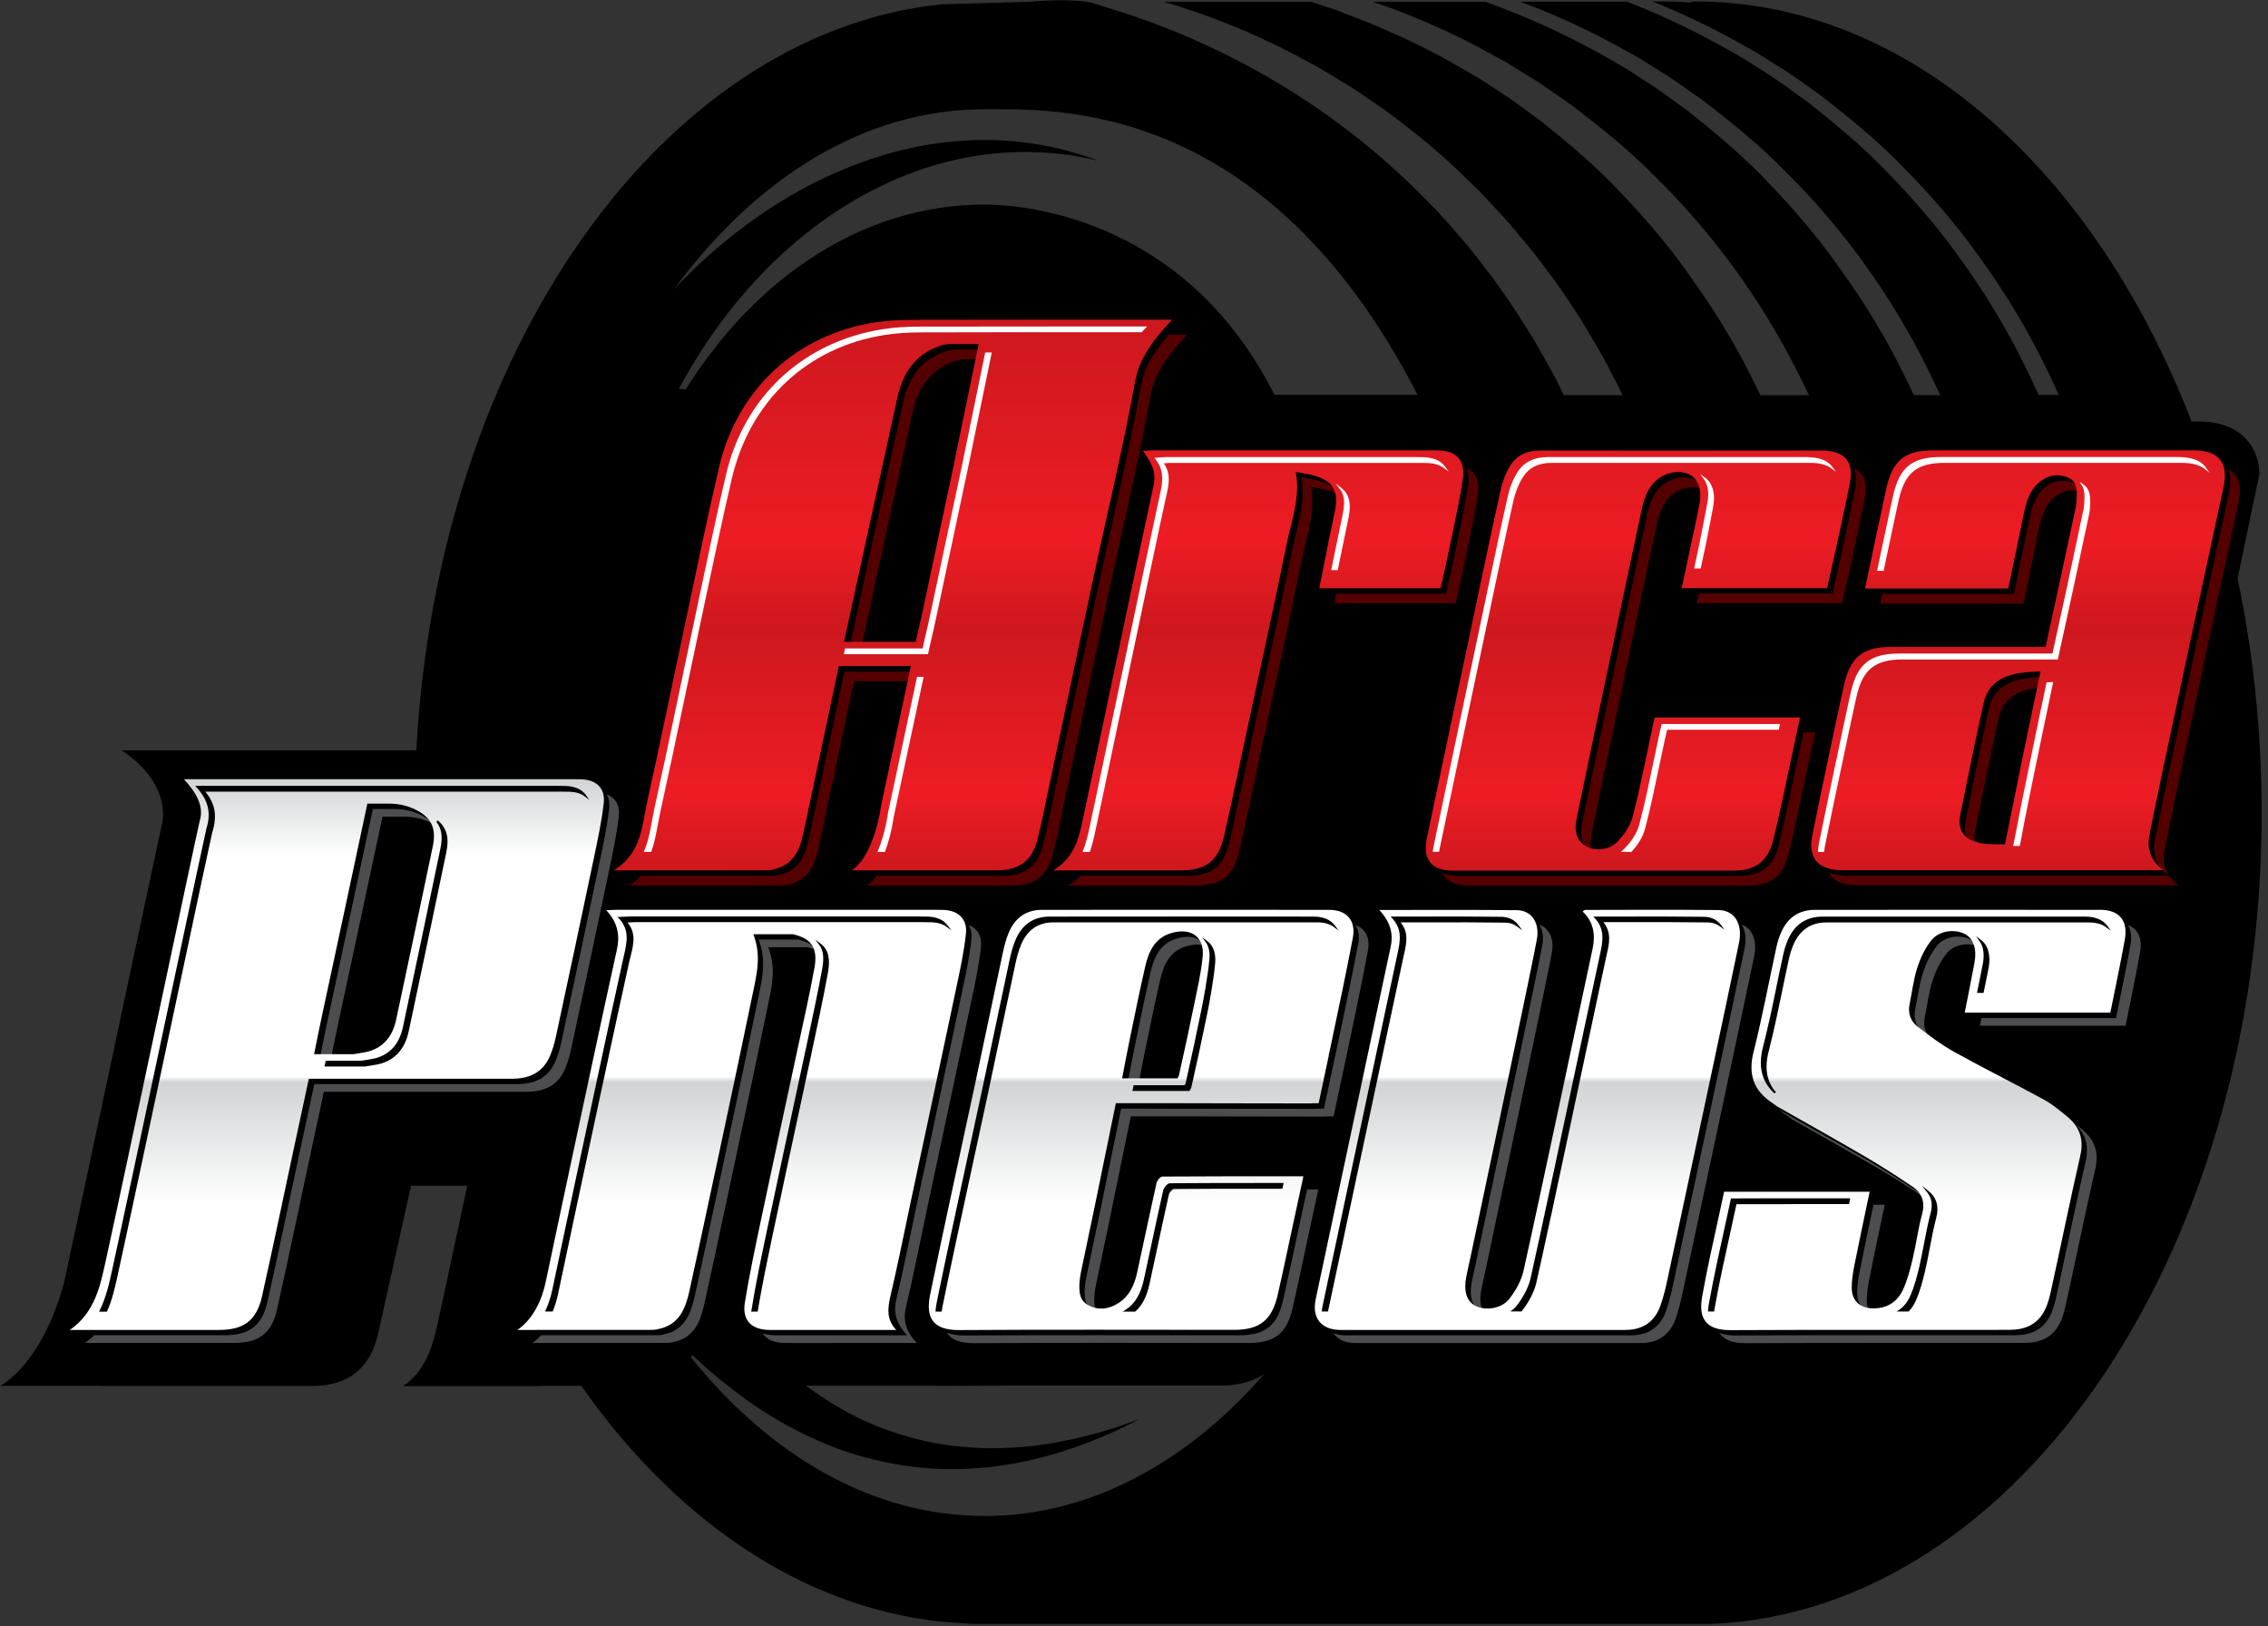 <svg width="339" height="243" viewBox="0 0 339 243" fill="none" xmlns="http://www.w3.org/2000/svg">
<rect x="0" y="0" width="339" height="243" fill="#333333" stroke="none"/>
<g clip-path="url(#clip0_3_1010)">
<path d="M334.46 86.42L337.72 70.79C337.67 68.92 337.12 67.31 336.05 65.99C334.47 64.03 332.04 63.02 328.82 62.99H327.57C313.15 25.57 285.33 0.22 253.36 0.22C252.92 0.22 252.72 0.27 252.7 0.37C251.36 0.28 250.02 0.22 248.67 0.22H246.98C251.01 1.82 255.13 3.74 259.28 6.03C260.36 6.63 261.45 7.24 262.54 7.85C263.61 8.52 264.68 9.2 265.77 9.88C267.98 11.19 270.04 12.81 272.23 14.32C276.42 17.58 280.71 21.06 284.63 25.14C288.59 29.17 292.43 33.55 295.86 38.4C299.34 43.21 302.56 48.38 305.3 53.91C306.15 55.58 306.96 57.29 307.74 59.02H304.72C304.03 57.48 303.31 55.96 302.56 54.47C299.87 48.99 296.72 43.85 293.3 39.08C289.92 34.26 286.14 29.9 282.24 25.89C278.38 21.83 274.15 18.37 270.02 15.11C267.86 13.61 265.82 11.99 263.64 10.68C262.57 9.99 261.51 9.32 260.45 8.65C259.37 8.04 258.29 7.43 257.22 6.83C252.47 4.19 247.76 2.02 243.18 0.25H227.23C231.84 1.96 236.59 4.07 241.39 6.68C242.48 7.28 243.57 7.88 244.68 8.49C245.75 9.16 246.83 9.83 247.93 10.51C250.15 11.82 252.24 13.43 254.45 14.93C258.68 18.18 263.02 21.65 266.99 25.74C275.06 33.74 282.33 43.51 287.88 54.63C288.62 56.08 289.33 57.56 290.01 59.05H286.06C285.57 57.99 285.06 56.93 284.54 55.89C281.88 50.44 278.74 45.34 275.35 40.6C272.03 35.8 268.31 31.44 264.45 27.43C260.64 23.37 256.46 19.9 252.36 16.63C250.21 15.13 248.2 13.5 246.04 12.18C244.98 11.49 243.92 10.81 242.88 10.14C241.8 9.52 240.73 8.91 239.68 8.31C233.65 4.92 227.69 2.28 222.01 0.26H205.14C206.32 0.66 207.52 1.06 208.73 1.5C212.93 3.16 217.32 5.04 221.68 7.43C222.77 8.02 223.88 8.62 224.99 9.23C226.07 9.9 227.16 10.57 228.27 11.25C230.52 12.55 232.61 14.16 234.84 15.66C239.11 18.92 243.48 22.38 247.48 26.47C255.63 34.48 262.98 44.28 268.61 55.45C269.22 56.64 269.81 57.85 270.38 59.06H263.12C262.85 58.5 262.58 57.94 262.31 57.38C259.68 51.96 256.59 46.88 253.24 42.15C249.96 37.36 246.27 33.01 242.46 29.01C238.69 24.95 234.54 21.48 230.48 18.21C228.35 16.7 226.36 15.08 224.21 13.75C223.15 13.06 222.11 12.38 221.07 11.7C220 11.08 218.94 10.47 217.89 9.86C213.7 7.42 209.47 5.47 205.4 3.73C203.35 2.89 201.32 2.15 199.37 1.38C198.19 1 197.03 0.62 195.89 0.26H173.94C180.2 2.1 186.87 4.65 193.61 8.22C194.7 8.81 195.81 9.4 196.93 10C198.03 10.63 199.11 11.31 200.23 11.98C202.47 13.27 204.6 14.82 206.83 16.33C211.16 19.5 215.5 22.99 219.54 27.04C221.65 28.97 223.53 31.18 225.54 33.32C227.41 35.58 229.38 37.81 231.13 40.26C232.99 42.63 234.62 45.19 236.31 47.75C237.86 50.4 239.52 53.03 240.89 55.83C241.47 56.88 242 57.96 242.52 59.05H233.74C233.63 58.83 233.53 58.61 233.42 58.4C232.16 55.7 230.62 53.18 229.19 50.62C227.6 48.16 226.13 45.66 224.41 43.36C222.82 40.97 220.99 38.79 219.26 36.58C217.4 34.48 215.66 32.31 213.69 30.4C206.09 22.51 197.71 16.23 189.39 11.45C181.06 6.66 172.82 3.32 165.29 1.08C164.32 0.79 163.39 0.39 162.42 0.26C158.71 -0.23 153.96 0.26 153.96 0.26L140.58 0.65C98.78 5.17 65.42 52.63 62.23 112.13H20.13C20.13 112.13 20.06 112.13 19.94 112.13H18.19C26.07 117.44 24.18 123.29 24.18 123.32C24.11 123.63 24.3 122.66 21.96 133.65C21.17 137.36 20 142.81 18.29 150.87C16.12 161.08 13.77 172.15 12 180.41C11.36 183.41 10.84 185.81 10.5 187.33L10.4 187.8C10.27 188.39 10.15 188.96 10.04 189.54C9.89 190.23 9.76 190.84 9.64 191.35L9.54 191.82C6.12 204.19 0.01 207.11 0.01 207.11H15.2L15.18 207.13H34.57C36.46 207.13 36.14 207.13 38.04 207.13C41.04 207.13 43.8 207.13 46.62 207.13C52.03 207.13 55.36 204.5 56.52 199.31C57.24 196.09 59.73 184.9 61.44 177.2H69.84C67.98 185.92 66.39 193.34 65.67 196.61C64.85 200.34 64.07 204.52 60.26 207.14H61.63C68.33 207.14 73.68 207.14 80.38 207.14C80.69 207.14 80.98 207.13 81.26 207.11C83.13 207.11 85 207.11 86.89 207.11C100.86 227.03 119.68 240.07 140.61 242.34L145.87 242.73H249.83L249.86 242.71C250.26 242.71 250.66 242.68 251.05 242.67C251.82 242.7 252.59 242.73 253.36 242.73C300.13 242.73 338.05 188.45 338.05 121.5C338.05 109.32 336.79 97.56 334.46 86.47V86.42ZM147.14 226.55C130.49 226.55 115.24 217.65 103.28 202.86C103.36 202.74 103.44 202.62 103.51 202.5C103.67 202.66 103.84 202.82 104.01 202.98C106.29 205.14 108.81 207.2 111.5 209.13C114.18 211.07 117.07 212.81 120.09 214.28C123.11 215.75 126.24 216.99 129.43 217.83C132.61 218.68 135.8 219.2 138.89 219.44C141.98 219.65 144.97 219.54 147.76 219.27C150.54 218.92 153.15 218.48 155.49 217.85C156.67 217.56 157.78 217.25 158.82 216.9C159.87 216.57 160.86 216.25 161.77 215.89C163.61 215.24 165.16 214.54 166.44 213.98C167.72 213.42 168.68 212.9 169.35 212.59C170.02 212.26 170.37 212.08 170.37 212.08C170.37 212.08 170 212.21 169.29 212.46C168.58 212.69 167.56 213.1 166.24 213.5C164.91 213.9 163.32 214.39 161.44 214.81C160.51 215.06 159.51 215.25 158.46 215.44C157.41 215.66 156.3 215.83 155.13 215.97C152.81 216.31 150.28 216.42 147.63 216.43C144.98 216.36 142.2 216.12 139.39 215.59C136.59 215.02 133.76 214.2 131.02 213.1C128.27 212 125.62 210.56 123.11 208.93C122.2 208.34 121.32 207.72 120.45 207.08H140.36C140.66 207.1 140.97 207.11 141.3 207.11C141.33 207.11 141.37 207.11 141.4 207.11C151.17 207.05 161.12 207.06 170.74 207.07C174.63 207.07 178.52 207.07 182.42 207.07C185.09 207.07 187.26 206.48 188.97 205.33C177.34 218.64 162.86 226.56 147.15 226.56L147.14 226.55ZM190.5 59.01C177.56 33.34 154.41 30.57 147.14 30.57C129.12 30.57 113.05 41.35 102.48 58.21L101.49 58.08C103.36 54.59 105.52 51.16 107.94 47.92C110.32 44.74 112.95 41.74 115.78 39.01C118.62 36.29 121.64 33.84 124.77 31.76C127.9 29.67 131.13 27.95 134.33 26.6C137.53 25.26 140.7 24.3 143.7 23.69C149.7 22.44 154.94 22.61 158.54 23.01C160.35 23.23 161.75 23.49 162.71 23.69C163.67 23.9 164.18 24.01 164.18 24.01C164.18 24.01 163.69 23.83 162.76 23.51C161.83 23.19 160.45 22.76 158.66 22.3C155.09 21.43 149.77 20.56 143.33 21.07C140.12 21.31 136.64 21.89 133.05 22.89C129.46 23.89 125.76 25.3 122.1 27.12C118.44 28.94 114.82 31.18 111.35 33.75C107.89 36.33 104.59 39.25 101.53 42.41C101.23 42.72 100.94 43.04 100.65 43.36C112.96 26.56 129.25 16.33 147.13 16.33C157.49 16.33 189.12 14.73 211.88 58.99H190.49L190.5 59.01Z" fill="black"/>
<path d="M334.6 75.05C334.99 73.21 334.81 71.87 334.08 70.95C333.8 70.6 333.44 70.32 333 70.11C333.42 70.98 333.47 72.14 333.16 73.62C332.38 77.35 322.92 120.81 322.04 125.92C321.47 129.23 324.19 130.87 324.19 130.87H276.04C274.94 130.85 274.04 130.67 273.34 130.32C273.44 130.54 273.56 130.74 273.71 130.92C274.43 131.81 275.7 132.28 277.48 132.3H325.63C325.63 132.3 322.9 130.66 323.48 127.35C324.36 122.24 333.82 78.78 334.6 75.05Z" fill="#540000"/>
<path d="M136.41 61.59C137.33 57.43 139.5 54.94 143.06 53.85C143.46 53.73 143.88 53.67 144.3 53.67H146.81L147.11 52.23H142.87C142.45 52.23 142.03 52.29 141.63 52.41C138.07 53.49 135.9 55.98 134.98 60.15C133.31 67.68 127.56 94.09 126.98 96.72H128.73C130.09 90.5 134.91 68.37 136.41 61.59Z" fill="#540000"/>
<path d="M277.3 73.02C276.45 77.34 275.01 83.82 273.91 88.69H253.91C253.8 89.18 253.7 89.66 253.6 90.13H275.34C276.44 85.25 277.88 78.78 278.73 74.46C279.18 72.19 278.64 70.74 277.16 70.04C277.49 70.8 277.54 71.79 277.3 73.02Z" fill="#540000"/>
<path d="M304.78 78.93C305.13 77.29 305.6 75.59 306.97 74.4C308.23 73.31 309.65 73.01 311.1 73.51C310.92 72.87 310.54 72.41 309.84 72.13C308.34 71.54 306.85 71.83 305.54 72.96C304.16 74.15 303.7 75.85 303.35 77.49C303.01 79.07 301.46 86.57 301.01 88.76H281.34C281.22 89.35 281.11 89.84 281.04 90.2H302.45C302.9 88.01 304.45 80.51 304.79 78.93H304.78Z" fill="#540000"/>
<path d="M295.16 126.22C295.24 126.26 295.31 126.29 295.39 126.32C295.12 125.72 295.05 125.01 295.21 124.22L295.83 121.16C296.81 116.32 297.58 112.5 298.73 107.34C299.35 104.57 301.24 103.14 304.87 102.73C305.08 102.7 305.28 102.69 305.49 102.68L305.81 101.16C305.63 101.16 305.45 101.17 305.27 101.18C304.63 101.21 304.02 101.23 303.43 101.3C299.8 101.71 297.91 103.14 297.29 105.91C296.14 111.07 295.37 114.89 294.39 119.73L293.77 122.79C293.47 124.28 293.96 125.5 295.16 126.22Z" fill="#540000"/>
<path d="M237.67 127.16C237.78 127.24 237.92 127.3 238.05 127.37C237.67 126.54 237.69 125.58 237.89 124.62C239.09 118.71 240.34 112.81 241.59 106.9C243.48 97.93 245.36 88.96 247.28 80C247.72 77.92 248.01 75.75 249.68 74.16C251.01 72.89 253.08 72.45 254.6 73.1C254.34 72.51 253.94 72.04 253.41 71.76C251.88 70.95 249.65 71.38 248.25 72.72C246.58 74.32 246.3 76.49 245.85 78.56C243.93 87.52 242.05 96.49 240.16 105.46C238.92 111.36 237.66 117.26 236.46 123.18C236.16 124.68 236.25 126.17 237.68 127.16H237.67Z" fill="#540000"/>
<path d="M219.32 82.17C219.89 79.38 220.51 76.59 220.91 73.77C221.18 71.85 220.58 70.6 219.25 69.99C219.52 70.62 219.6 71.39 219.47 72.33C219.07 75.15 218.45 77.94 217.88 80.73C217.34 83.38 216.73 86.02 216.15 88.72H199.73C199.63 89.2 199.54 89.67 199.44 90.16H217.58C218.17 87.46 218.77 84.82 219.31 82.17H219.32Z" fill="#540000"/>
<path d="M268.21 115.77C267.44 119.29 266.74 122.84 265.86 126.33C265.04 129.58 263.17 130.9 259.87 130.9C245.91 130.9 231.95 130.9 217.99 130.9C217.05 130.9 216.26 130.75 215.64 130.46C216.17 131.69 217.45 132.33 219.42 132.34C233.38 132.34 247.34 132.34 261.3 132.34C264.61 132.34 266.47 131.02 267.29 127.77C268.18 124.27 268.87 120.73 269.64 117.21C270.2 114.64 270.74 112.07 271.3 109.45H269.56C269.11 111.58 268.66 113.68 268.2 115.77H268.21Z" fill="#540000"/>
<path d="M198.53 73.29C199.21 73.48 199.77 73.7 200.24 73.95C199.77 72.95 198.76 72.31 197.1 71.85C196.29 71.63 195.45 71.53 194.52 71.35C195.23 75.19 193.86 78.64 193.15 82.14C191.37 90.94 189.43 99.71 187.54 108.48C186.31 114.19 185.12 119.92 183.83 125.61C182.93 129.58 181.16 130.9 177.09 130.9C175.97 130.9 174.84 130.9 173.72 130.9H161.49C161 131.42 160.4 131.9 159.67 132.34H175.15C176.27 132.34 177.4 132.34 178.52 132.34C182.59 132.34 184.36 131.02 185.26 127.05C186.55 121.35 187.75 115.63 188.97 109.92C190.86 101.14 192.8 92.38 194.58 83.58C195.29 80.08 196.65 76.64 195.95 72.79C196.88 72.97 197.72 73.07 198.53 73.29Z" fill="#540000"/>
<path d="M165.56 89.27C167.72 79.1 170.19 68.98 172.04 58.74C172.84 54.34 177.43 50.2 177.41 50.03H175.27C175.08 50.03 174.89 50.03 174.7 50.03C173.28 51.64 171.13 54.41 170.61 57.3C168.76 67.54 166.29 77.65 164.13 87.83C161.9 98.33 159.67 108.83 157.43 119.33C156.94 121.65 156.51 123.99 155.91 126.28C155.06 129.52 153.14 130.89 149.78 130.9C143.53 130.9 137.29 130.9 131.04 130.9C130.62 131.46 130.16 131.96 129.62 132.34H130.99C137.73 132.34 144.47 132.34 151.22 132.34C154.59 132.34 156.5 130.96 157.35 127.72C157.95 125.43 158.38 123.09 158.87 120.77C161.11 110.27 163.34 99.77 165.57 89.27H165.56Z" fill="#540000"/>
<path d="M136.98 100.37H126.21C125.72 102.59 121.71 121.63 120.84 125.63C120.34 127.9 119.39 129.89 116.92 130.64C116.47 130.78 115.99 130.89 115.53 130.89C108.91 130.91 102.4 130.9 95.8 130.9C95.3 131.42 94.7 131.91 93.97 132.34H95.13C95.13 132.34 95.13 132.34 95.14 132.34C102.46 132.34 109.64 132.34 116.96 132.33C117.42 132.33 117.9 132.22 118.35 132.08C120.82 131.32 121.78 129.34 122.27 127.07C123.14 123.08 127.16 104.04 127.64 101.81H136.67C136.78 101.31 136.88 100.83 136.98 100.37Z" fill="#540000"/>
<path d="M203.02 140.96C202.01 146.38 200.84 151.76 199.71 157.16C199.61 157.63 199.51 158.1 199.4 158.58L197.89 165.68H197C196.83 165.7 196.64 165.71 196.43 165.71C189.12 165.69 181.8 165.71 174.49 165.69L171.46 165.68C170.79 165.68 170.12 165.68 169.45 165.68C169.32 165.68 169.2 165.68 169.08 165.68H167.58L164.32 181.58C163.67 184.68 163.01 187.79 162.37 190.89C162.25 191.45 162.17 192.02 162.14 192.59C162.06 193.92 162.15 195.23 163.54 195.92C163.67 195.98 163.79 196.03 163.92 196.08C163.55 195.41 163.53 194.58 163.58 193.74C163.61 193.17 163.69 192.6 163.81 192.04C164.46 188.94 165.11 185.83 165.76 182.73L169.02 166.83H170.52C170.64 166.83 170.76 166.83 170.89 166.83C171.56 166.83 172.23 166.83 172.9 166.83H175.93C183.24 166.86 190.56 166.85 197.87 166.87C198.08 166.87 198.27 166.87 198.44 166.84H199.33L200.84 159.74C200.95 159.27 201.05 158.8 201.15 158.32C202.28 152.92 203.44 147.54 204.46 142.12C204.83 140.17 204.11 138.8 202.62 138.24C203.07 138.94 203.23 139.85 203.02 140.98V140.96Z" fill="#4D4D4F"/>
<path d="M230.55 141.1C230.06 144.05 223.34 175.74 220.62 188.66C220.41 189.64 220.18 190.61 219.99 191.58C219.57 193.71 220.03 195.22 221.28 195.91C221.42 195.99 221.59 196.05 221.75 196.11C221.27 195.3 221.14 194.16 221.42 192.73C221.61 191.75 221.84 190.78 222.05 189.81C224.78 176.89 231.49 145.2 231.98 142.25C232.31 140.26 231.54 138.71 230.08 138.18C230.55 138.93 230.74 139.94 230.55 141.1Z" fill="#4D4D4F"/>
<path d="M176.13 140.19C173.47 140.86 172.51 142.94 171.97 145.29C171.16 148.85 170.43 152.43 169.69 156.01C169.29 157.95 168.92 159.91 168.52 161.98H170.18C170.5 160.33 170.8 158.73 171.13 157.16C171.87 153.58 172.59 150 173.41 146.44C173.95 144.09 174.9 142.01 177.57 141.34C178.55 141.09 179.42 141.11 180.12 141.34C179.42 140.17 177.98 139.72 176.13 140.18V140.19Z" fill="#4D4D4F"/>
<path d="M295.56 141.39C295.3 140.97 294.96 140.63 294.52 140.4C293.01 139.62 290.71 139.87 289.52 141.33C288.57 142.51 287.88 143.98 287.41 145.44C286.84 147.19 286.64 149.06 286.26 150.87C285.98 152.22 286.39 153.41 287.42 154.21C287.77 154.48 288.13 154.76 288.49 155.03C287.73 154.25 287.45 153.2 287.7 152.02C288.08 150.21 288.28 148.34 288.85 146.59C289.32 145.14 290.01 143.66 290.96 142.48C292.05 141.14 294.07 140.83 295.56 141.39Z" fill="#4D4D4F"/>
<path d="M62.53 121.61C62.53 121.61 62.52 121.61 62.51 121.61C61.41 121.13 60.2 120.9 59 120.9H55.73C53.7 130.47 51.01 142.97 48.97 152.48C48.57 154.34 48.2 156.2 47.77 158.34H49.44C49.78 156.67 50.08 155.14 50.41 153.63C52.45 144.13 55.14 131.63 57.17 122.05H60.44C61.65 122.05 62.85 122.27 63.95 122.76C63.95 122.76 63.96 122.76 63.97 122.76C64.28 122.9 64.57 123.04 64.83 123.19C64.31 122.57 63.55 122.06 62.53 121.61Z" fill="#4D4D4F"/>
<path d="M266.54 166.2C266.29 166.06 266.08 165.85 265.84 165.7C265.82 165.69 265.8 165.67 265.78 165.66C266.2 166.08 266.7 166.48 267.28 166.85C267.52 167 267.73 167.21 267.98 167.35C272.29 169.8 276.62 172.21 280.9 174.71C283.17 176.04 285.38 177.45 287.56 178.92C287.33 178.64 287.04 178.38 286.7 178.15C284.34 176.54 281.93 175 279.46 173.56C275.18 171.06 270.85 168.65 266.54 166.2Z" fill="#4D4D4F"/>
<path d="M279.46 196.1C279.18 195.63 279.03 195.04 279.03 194.36C279.03 193.23 279.21 192.09 279.44 190.97C280.15 187.39 280.92 183.82 281.71 180.04C281.15 180.04 280.59 180.04 280.03 180.04C279.32 183.4 278.64 186.61 278 189.83C277.78 190.94 277.6 192.09 277.59 193.22C277.59 194.68 278.28 195.69 279.46 196.11V196.1Z" fill="#4D4D4F"/>
<path d="M311.21 168.79C310.72 168.39 310.22 167.98 309.72 167.6C309.74 167.61 309.76 167.63 309.77 167.64C311.62 169.15 312.31 171.02 311.76 173.47C310.21 180.28 308.82 187.12 307.32 193.94C306.79 196.34 305.9 198.55 303.2 199.29C302.48 199.49 301.7 199.53 300.95 199.54C287.13 199.55 273.3 199.51 259.48 199.58C258.47 199.58 257.66 199.45 257.02 199.2C257.64 200.21 258.88 200.74 260.92 200.73C274.74 200.66 288.57 200.71 302.39 200.69C303.14 200.69 303.92 200.64 304.64 200.44C307.33 199.7 308.23 197.49 308.76 195.09C310.26 188.27 311.65 181.42 313.2 174.62C313.76 172.17 313.07 170.31 311.21 168.79Z" fill="#4D4D4F"/>
<path d="M194.07 183.78C193.31 187.31 192.57 190.85 191.77 194.36C190.91 198.13 189.08 199.55 185.23 199.55C171.55 199.55 157.86 199.5 144.18 199.58C143.08 199.58 142.22 199.44 141.55 199.18C142.16 200.17 143.41 200.74 145.61 200.73C159.29 200.64 172.98 200.7 186.66 200.7C190.5 200.7 192.33 199.28 193.2 195.51C194.01 191.99 194.74 188.45 195.5 184.93C196 182.61 196.5 180.3 197.05 177.75C196.48 177.75 195.93 177.75 195.37 177.75C194.92 179.85 194.49 181.82 194.07 183.78Z" fill="#4D4D4F"/>
<path d="M84.48 159.71C84.86 158.8 85.14 157.82 85.35 156.85C87.25 148.03 89.13 139.2 90.98 130.37C91.56 127.58 92.18 124.79 92.49 121.97C92.67 120.3 91.97 119.19 90.66 118.7C91 119.25 91.14 119.96 91.05 120.82C90.74 123.64 90.12 126.44 89.54 129.22C87.69 138.05 85.8 146.88 83.91 155.7C83.7 156.67 83.43 157.64 83.04 158.56C81.98 161.07 79.94 162.02 77.32 162.01C67.8 162 58.29 162.01 48.77 162.01H46.98C46.17 165.77 45.39 169.42 44.6 173.08C43.07 180.23 41.58 187.4 39.98 194.53C39.17 198.14 37.25 199.54 33.58 199.54C27.36 199.54 20.41 199.54 14.08 199.54C13.67 199.95 13.21 200.33 12.69 200.69H14.06C20.76 200.69 28.31 200.69 35.01 200.69C38.68 200.69 40.6 199.29 41.41 195.68C43.01 188.54 44.5 181.38 46.03 174.23C46.81 170.57 47.6 166.91 48.41 163.16H50.2C59.72 163.16 69.23 163.16 78.75 163.16C81.37 163.16 83.42 162.22 84.47 159.71H84.48Z" fill="#4D4D4F"/>
<path d="M318.04 138.23C318.51 138.97 318.67 139.96 318.44 141.22C317.79 144.86 317.01 148.47 316.28 152.14H296.17C296.09 152.53 296.02 152.9 295.94 153.29H317.71C318.44 149.62 319.22 146.01 319.87 142.37C320.25 140.24 319.59 138.81 318.03 138.23H318.04Z" fill="#4D4D4F"/>
<path d="M260.32 138.17C260.88 139.04 261.06 140.27 260.76 141.73C259.26 149.04 252.17 182.2 250.18 191.49C249.85 193.02 249.51 194.56 248.98 196.03C248.12 198.38 246.31 199.55 243.8 199.56C229.6 199.56 215.39 199.56 201.19 199.56C200.47 199.56 199.85 199.45 199.32 199.24C199.93 200.18 201.07 200.71 202.63 200.71C216.83 200.72 231.04 200.71 245.24 200.71C247.75 200.71 249.56 199.54 250.42 197.18C250.95 195.72 251.3 194.17 251.62 192.64C253.62 183.35 260.7 150.19 262.2 142.88C262.68 140.53 261.93 138.76 260.32 138.17Z" fill="#4D4D4F"/>
<path d="M114.84 141.56H120.73C121.29 141.69 121.75 141.86 122.16 142.05C121.64 141.25 120.71 140.74 119.29 140.41H113.4C114.49 143.36 114.04 145.71 113.5 148.35C111.14 159.85 104.65 190.23 103.79 193.93C103.24 196.31 102.38 198.53 99.68 199.3C99.23 199.43 98.75 199.54 98.28 199.54C92.48 199.55 86.68 199.55 80.88 199.54C80.49 199.96 80.06 200.36 79.58 200.7H80.48C80.48 200.7 80.48 200.7 80.49 200.7C86.9 200.7 93.31 200.7 99.72 200.69C100.19 200.69 100.66 200.58 101.12 200.45C103.82 199.68 104.68 197.45 105.23 195.08C106.08 191.38 112.58 160.99 114.94 149.5C115.48 146.86 115.93 144.51 114.84 141.56Z" fill="#4D4D4F"/>
<path d="M138.35 181.68C140.63 170.99 142.93 160.31 145.18 149.62C145.75 146.93 146.34 144.22 146.63 141.49C146.8 139.85 146.07 138.73 144.78 138.23C145.13 138.79 145.28 139.49 145.2 140.34C144.91 143.07 144.32 145.78 143.75 148.47C141.5 159.16 139.2 169.84 136.92 180.53C135.94 185.13 135.03 189.75 133.95 194.32C133.48 196.34 134.13 198.02 135.6 199.55C131.31 199.55 127.3 199.55 123.3 199.55C120.81 199.55 118.32 199.56 115.84 199.55C115.12 199.55 114.5 199.43 113.98 199.23C114.57 200.18 115.7 200.69 117.28 200.7C119.77 200.72 122.26 200.7 124.74 200.7C128.75 200.7 132.75 200.7 137.04 200.7C135.57 199.17 134.92 197.49 135.39 195.47C136.47 190.89 137.38 186.28 138.36 181.68H138.35Z" fill="#4D4D4F"/>
<path d="M136.1 179.72C138.38 169.03 140.68 158.35 142.93 147.66C143.5 144.97 144.09 142.26 144.38 139.53C144.61 137.33 143.23 136.06 141.03 135.98C140.55 135.96 140.07 135.96 139.6 135.96C133.79 135.96 127.99 135.96 122.18 135.96H109.8C103.95 135.96 98.09 135.96 92.24 135.96C91.79 135.96 91.34 136 90.62 136.03C92.35 137.87 92.69 139.79 92.19 142C91.04 147.05 83.97 180.13 81.56 191.62C80.99 194.32 79.7 197.09 77.35 198.75H78.25C78.25 198.75 78.25 198.75 78.26 198.75C84.67 198.75 91.08 198.75 97.49 198.74C97.96 198.74 98.43 198.63 98.89 198.5C101.59 197.73 102.45 195.5 103 193.13C103.85 189.43 110.35 159.04 112.71 147.55C113.25 144.91 113.7 142.56 112.61 139.61H118.5C121.37 140.27 122.28 141.7 121.72 144.74C121.03 148.52 120.18 152.28 119.37 156.04C117.49 164.82 115.58 173.59 113.73 182.38C112.87 186.47 112 190.57 111.33 194.69C110.91 197.32 112.34 198.73 115.01 198.75C117.5 198.77 119.99 198.75 122.47 198.75C126.48 198.75 129.67 198.75 133.96 198.75C132.49 197.22 132.65 195.54 133.13 193.52C134.21 188.94 135.12 184.33 136.1 179.73V179.72ZM82.23 157.75C82.61 156.84 82.89 155.86 83.1 154.89C84.99 146.07 86.88 137.24 88.73 128.41C89.31 125.62 89.93 122.83 90.24 120.01C90.49 117.79 89.15 116.56 86.93 116.46C86.4 116.44 85.88 116.44 85.35 116.44C66.98 116.44 48.62 116.44 30.25 116.44H27.49C29.37 118.5 30.54 120.51 29.84 122.73C29.64 123.36 18.2 177.6 15.85 188.22C15.03 191.95 14.25 196.13 10.44 198.75H11.81C18.51 198.75 26.06 198.75 32.76 198.75C36.43 198.75 38.35 197.35 39.16 193.74C40.76 186.6 42.25 179.44 43.78 172.29C44.56 168.63 45.35 164.97 46.16 161.22H47.95C57.47 161.22 66.98 161.22 76.5 161.22C79.12 161.22 81.17 160.28 82.22 157.77L82.23 157.75ZM64.69 126.48C62.89 135.12 61.05 143.76 59.21 152.4C58.67 154.95 57.18 156.75 54.56 157.25C53.99 157.36 53.41 157.45 52.83 157.54H46.95C47.38 155.4 47.75 153.53 48.15 151.68C50.19 142.18 52.88 129.68 54.91 120.1H58.18C59.39 120.1 60.59 120.32 61.69 120.81C61.69 120.81 61.7 120.81 61.71 120.81C64.41 122 65.28 123.63 64.69 126.49V126.48ZM313.92 135.97C299.71 135.95 285.51 135.97 271.3 135.97C268.88 135.97 267.22 137.12 266.25 139.29C265.92 140.02 265.68 140.81 265.51 141.59C264.38 146.79 263.41 152.03 262.11 157.19C261.25 160.59 262.12 163.05 265.02 164.9C265.26 165.05 265.47 165.26 265.72 165.4C270.03 167.85 274.36 170.26 278.64 172.76C281.1 174.2 283.52 175.74 285.88 177.35C287.31 178.32 287.78 179.69 287.29 181.48C286.69 183.67 286.41 185.95 285.88 188.17C285.52 189.69 285.12 191.22 284.49 192.64C283.62 194.59 281.98 195.61 279.8 195.52C277.92 195.45 276.77 194.3 276.78 192.42C276.78 191.29 276.96 190.15 277.19 189.03C277.9 185.45 278.67 181.88 279.46 178.1C275.26 178.1 271.15 178.1 267.08 178.1H266.75C265.95 178.1 265.15 178.1 264.34 178.1H257.7L256.92 181.73C256.04 185.72 255.15 189.71 254.43 193.72C253.84 196.99 254.92 198.8 258.67 198.78C272.49 198.71 286.32 198.76 300.14 198.74C300.89 198.74 301.67 198.69 302.39 198.49C305.08 197.75 305.98 195.54 306.51 193.14C308.01 186.32 309.4 179.47 310.95 172.67C311.51 170.22 310.82 168.36 308.96 166.84C307.85 165.94 306.74 165 305.49 164.32C301.05 161.9 296.52 159.66 292.1 157.2C290.16 156.12 288.36 154.76 286.59 153.39C285.56 152.59 285.15 151.4 285.43 150.05C285.81 148.24 286.01 146.37 286.58 144.62C287.05 143.17 287.74 141.69 288.69 140.51C289.87 139.05 292.18 138.8 293.69 139.58C294.96 140.24 295.51 141.79 295.13 143.86C294.68 146.32 294.17 148.77 293.67 151.32H315.44C316.17 147.65 316.95 144.04 317.6 140.4C318.11 137.56 316.76 135.97 313.89 135.96L313.92 135.97ZM256.87 136C250.22 135.93 243.58 135.97 236.93 135.98C236.86 135.98 236.78 136.07 236.55 136.21C238.21 137.77 238.5 139.7 238.04 141.82C236.62 148.41 229.84 180.48 227.73 189.88C227.39 191.39 226.55 192.9 225.58 194.13C224.4 195.63 221.93 195.92 220.46 195.11C219.2 194.42 218.75 192.91 219.17 190.78C219.36 189.8 219.59 188.83 219.8 187.86C222.53 174.94 229.24 143.25 229.73 140.3C230.14 137.84 228.89 136.04 226.71 136.02C219.97 135.95 213.24 135.99 206.17 135.99C207.76 137.72 208.3 139.45 207.87 141.47C206.35 148.58 198.87 183.7 196.66 194.15C196.06 196.97 197.5 198.75 200.36 198.75C214.56 198.76 228.77 198.75 242.97 198.75C245.48 198.75 247.29 197.58 248.15 195.22C248.68 193.76 249.03 192.21 249.35 190.68C251.35 181.39 258.43 148.23 259.93 140.92C260.52 138.05 259.26 136.03 256.85 136H256.87ZM198.59 157.76C198.7 157.29 198.8 156.82 198.9 156.34C200.03 150.94 201.19 145.56 202.21 140.14C202.7 137.54 201.28 135.97 198.65 135.97C184.35 135.95 170.04 135.96 155.74 135.97C153.31 135.97 151.68 137.22 150.77 139.39C150.37 140.35 150.11 141.38 149.89 142.4C148.5 148.9 147.15 155.42 145.76 161.92C143.52 172.42 141.19 182.91 139.04 193.42C138.4 196.57 139.08 198.8 143.38 198.77C157.06 198.68 170.75 198.74 184.43 198.74C188.27 198.74 190.1 197.31 190.97 193.55C191.78 190.03 192.51 186.49 193.27 182.97C193.77 180.65 194.27 178.34 194.82 175.79C187.61 175.79 180.68 175.78 173.75 175.83C173.44 175.83 172.95 176.41 172.87 176.8C171.87 181.25 170.95 185.72 169.97 190.17C169.57 191.98 168.86 193.64 167.23 194.7C165.83 195.62 164.31 195.88 162.75 195.1C161.36 194.41 161.28 193.1 161.35 191.77C161.38 191.2 161.46 190.63 161.58 190.07C162.23 186.97 162.88 183.86 163.53 180.76L166.79 164.86H168.29C168.41 164.86 168.53 164.86 168.66 164.86C169.33 164.86 170 164.86 170.67 164.86H173.7C181.01 164.89 188.33 164.88 195.64 164.9C195.85 164.9 196.04 164.9 196.21 164.87H197.1L198.61 157.77L198.59 157.76ZM179.76 142.99C179.54 145.34 178.99 147.67 178.52 149.99C177.79 153.57 177.02 157.14 176.22 160.69C176.19 160.83 176.1 161 175.99 161.16H167.72C168.12 159.09 168.49 157.13 168.89 155.19C169.63 151.61 170.35 148.03 171.17 144.47C171.71 142.12 172.66 140.04 175.33 139.37C178.16 138.66 180.04 140.08 179.77 142.99H179.76Z" fill="url(#paint0_linear_3_1010)"/>
<path d="M314.96 138.33C314.3 137.44 313.18 136.98 311.62 136.98C302.59 136.97 294.95 136.97 286.94 136.98C282.34 136.98 277.62 136.98 272.45 136.98C270.02 136.98 268.28 138.12 267.27 140.38C266.96 141.07 266.71 141.86 266.53 142.71C266.14 144.49 265.82 146.05 265.51 147.56C264.93 150.41 264.37 153.1 263.51 156.49C262.77 159.42 263.33 161.68 265.24 163.41L265.44 163.21C264.07 161.65 263.72 159.66 264.36 157.14C265.22 153.74 265.77 151.05 266.36 148.2C266.67 146.69 266.99 145.13 267.38 143.35C267.56 142.52 267.81 141.75 268.11 141.08C269.06 138.94 270.72 137.85 273.02 137.85C278.2 137.85 282.92 137.85 287.51 137.85C295.52 137.85 303.16 137.85 312.19 137.85C313.27 137.85 314.13 138.08 314.75 138.54L315.51 139.09L314.96 138.33Z" fill="black"/>
<path d="M65.42 122.62L65.22 122.82C66.01 123.78 66.2 125.03 65.84 126.76C64.08 135.2 62.09 144.77 60.22 153.51C59.66 156.15 58.09 157.79 55.69 158.24C55.17 158.34 54.6 158.43 53.99 158.52H48.68L48.51 159.38H54.59C55.23 159.28 55.8 159.19 56.33 159.09C58.85 158.61 60.5 156.9 61.09 154.13C62.96 145.39 64.95 135.82 66.71 127.38C67.17 125.19 66.77 123.72 65.43 122.6L65.42 122.62Z" fill="black"/>
<path d="M179.53 151.12C178.8 154.69 178.03 158.29 177.23 161.82C177.21 161.92 177.15 162.05 177.07 162.18H169.44L169.27 163.04H177.79L177.83 162.98C177.95 162.8 178.04 162.62 178.08 162.46C178.88 158.93 179.66 155.32 180.39 151.75C180.68 150.35 181.37 146.78 181.63 143.96C181.77 142.46 181.34 141.27 180.42 140.6L179.69 140.07L180.22 140.8C180.68 141.43 180.87 142.32 180.77 143.36C180.51 146.16 179.82 149.72 179.53 151.12Z" fill="black"/>
<path d="M83.62 118.3H83.82C84.27 118.3 84.74 118.3 85.19 118.32C86.08 118.36 86.81 118.58 87.36 118.99L88.09 119.53L87.56 118.79C86.98 117.98 85.96 117.52 84.63 117.46C84.17 117.44 83.7 117.44 83.24 117.44H29.17L29.39 117.68C31.14 119.59 31.59 121.49 30.85 123.83C30.76 124.12 28.44 135.02 25.51 148.82C22.05 165.1 18.14 183.54 16.86 189.33L16.76 189.79C16.32 191.81 15.86 193.91 14.91 195.81L14.81 196.02H15.98L16.02 195.93C16.81 194.16 17.22 192.26 17.62 190.43L17.72 189.97C19 184.18 22.92 165.73 26.37 149.46C29.18 136.22 31.61 124.79 31.7 124.5C32.5 121.97 32.19 120.09 30.68 118.31H83.63L83.62 118.3Z" fill="black"/>
<path d="M142.23 139.08L141.67 138.32C141.07 137.5 140.05 137.03 138.73 136.98C138.28 136.96 137.82 136.96 137.37 136.96H123.46H94.24C93.94 136.96 93.65 136.98 93.28 137C93.08 137.01 92.87 137.02 92.62 137.03H92.31L92.52 137.27C94.13 138.98 93.72 140.78 93.25 142.86L93.19 143.1C92.03 148.22 84.96 181.29 82.56 192.72C82.33 193.82 81.99 194.85 81.56 195.8L81.47 196H82.61L82.65 195.91C82.97 195.1 83.23 194.24 83.42 193.35C85.82 181.92 92.88 148.86 94.05 143.74C94.12 143.45 94.19 143.17 94.26 142.89C94.7 141.13 95.12 139.45 93.8 137.87C93.96 137.87 94.09 137.85 94.2 137.84C94.42 137.82 94.58 137.81 94.83 137.81H137.96C138.4 137.81 138.86 137.81 139.31 137.83C140.18 137.87 140.94 138.1 141.49 138.51L142.25 139.07L142.23 139.08Z" fill="black"/>
<path d="M122.67 141.03L121.85 140.41L122.47 141.23C123.06 142.02 123.2 143.14 122.9 144.76C122.22 148.47 121.22 153.16 120.41 156.93L120.36 157.14C119.65 160.46 118.94 163.78 118.22 167.11C117.07 172.47 115.87 178.02 114.72 183.48L114.64 183.86C113.82 187.76 112.96 191.8 112.32 195.8L112.29 196.01H113.25L113.27 195.89C113.91 192.04 114.73 188.15 115.52 184.38L115.58 184.12C116.73 178.66 117.93 173.11 119.08 167.75C119.79 164.43 120.51 161.11 121.22 157.78L121.26 157.57C122.07 153.8 123.07 149.1 123.75 145.39C124.14 143.24 123.81 141.9 122.67 141.03Z" fill="black"/>
<path d="M200.11 139.09L199.54 138.32C198.89 137.44 197.79 136.98 196.35 136.98C182.34 136.96 171.5 136.97 157.77 136.98H156.88C154.47 136.98 152.76 138.16 151.78 140.49C151.34 141.53 151.08 142.65 150.89 143.52C150.17 146.87 149.47 150.22 148.76 153.57C148.1 156.73 147.43 159.89 146.76 163.04C146.03 166.47 145.29 169.9 144.54 173.33C143.04 180.28 141.48 187.47 140.03 194.55C139.94 195.01 139.87 195.46 139.84 195.86V196.01H140.75L140.77 195.89C140.81 195.64 140.85 195.4 140.89 195.18C142.34 188.1 143.89 180.91 145.4 173.96C146.14 170.53 146.88 167.1 147.62 163.67C148.29 160.51 148.96 157.35 149.62 154.19C150.32 150.84 151.03 147.49 151.75 144.15C151.94 143.24 152.2 142.18 152.62 141.17C153.55 138.96 155.18 137.84 157.46 137.84H158.35C172.08 137.84 182.92 137.83 196.93 137.84C197.93 137.84 198.74 138.07 199.35 138.52L200.12 139.09H200.11Z" fill="black"/>
<path d="M174.88 176.83C174.48 176.83 173.95 177.51 173.86 177.91C173.26 180.57 172.68 183.29 172.12 185.91C171.74 187.7 171.35 189.49 170.96 191.28C170.49 193.42 169.64 194.83 168.26 195.73L167.82 196.01H169.69L169.73 195.97C170.75 195.04 171.41 193.75 171.81 191.91C172.2 190.12 172.58 188.33 172.97 186.54C173.53 183.92 174.11 181.2 174.71 178.54C174.79 178.18 175.25 177.69 175.45 177.69C181.19 177.64 183.74 177.65 188.82 177.65H191.68L191.87 176.79H188.35C183.36 176.79 180.62 176.79 174.87 176.83H174.88Z" fill="black"/>
<path d="M227.53 139.02L226.95 138.23C226.37 137.45 225.47 137.02 224.41 137.01C219.75 136.96 217.2 136.96 213.67 136.97C212.11 136.97 210.38 136.97 208.19 136.97H207.86L208.08 137.21C209.66 138.93 209.28 140.69 208.88 142.56C207.41 149.45 199.89 184.76 197.67 195.24C197.63 195.44 197.6 195.64 197.57 195.84L197.55 196H198.5L198.52 195.88C200.74 185.4 208.26 150.09 209.73 143.2C209.77 143 209.82 142.81 209.86 142.62C210.24 140.95 210.59 139.37 209.35 137.84C211.4 137.84 213.02 137.84 214.48 137.84C217.87 137.84 220.32 137.82 224.96 137.88C225.64 137.88 226.24 138.08 226.73 138.44L227.52 139.03L227.53 139.02Z" fill="black"/>
<path d="M257.82 139.02L257.24 138.23C256.66 137.45 255.76 137.02 254.7 137.01C250.04 136.96 247.49 136.96 243.96 136.97C242.4 136.97 240.67 136.97 238.48 136.97H238.15L238.37 137.21C239.95 138.93 239.57 140.69 239.17 142.56C238.26 146.82 235.22 161.11 232.44 174.14C230.66 182.47 229.46 187.98 228.79 190.98C228.49 192.33 227.73 193.81 226.67 195.17C226.51 195.37 226.32 195.56 226.09 195.73L225.75 195.99H227.44L227.48 195.92C228.57 194.53 229.35 193 229.66 191.61C230.12 189.56 230.85 186.24 231.82 181.74H231.83L233.31 174.79C233.89 172.08 234.49 169.27 235.08 166.49L235.11 166.32C237.29 156.07 239.33 146.53 240.04 143.18C240.08 142.98 240.13 142.79 240.17 142.6C240.55 140.93 240.9 139.35 239.66 137.81C241.71 137.81 243.33 137.81 244.79 137.81C248.18 137.81 250.63 137.79 255.27 137.85C255.95 137.85 256.55 138.05 257.04 138.41L257.83 138.99L257.82 139.02Z" fill="black"/>
<path d="M268.22 179.08H267.89C267.09 179.08 266.29 179.08 265.48 179.08L258.73 179.1L257.92 182.83C257.06 186.72 256.17 190.74 255.43 194.83C255.37 195.19 255.32 195.53 255.3 195.85V196H256.21L256.23 195.88C256.25 195.74 256.27 195.6 256.3 195.45C257.03 191.37 257.93 187.35 258.79 183.46L259.55 179.96H266.07C266.87 179.94 267.67 179.94 268.48 179.94H268.81C271.61 179.94 272.18 179.94 273.82 179.94H276.38L276.56 179.08H273.46C271.86 179.08 271.05 179.08 268.24 179.08H268.22Z" fill="black"/>
<path d="M288.28 178.01L287.24 177.16L288.08 178.21C288.75 179.05 288.91 180.09 288.55 181.38C288.2 182.64 287.88 184.32 287.57 185.94C287.34 187.16 287.11 188.32 286.89 189.26C286.56 190.65 286.16 192.25 285.51 193.7C285.12 194.58 284.57 195.26 283.87 195.74L283.48 196H285.27L285.31 195.96C285.73 195.53 286.08 195 286.35 194.4C287.01 192.92 287.42 191.3 287.75 189.91C287.98 188.96 288.2 187.8 288.43 186.58C288.74 184.96 289.06 183.29 289.4 182.04C289.86 180.35 289.49 179 288.28 178.01Z" fill="black"/>
<path d="M296.08 140.45L295.34 139.91L295.88 140.65C296.47 141.45 296.64 142.62 296.38 144.03C296.26 144.69 296.04 145.74 295.85 146.67C295.73 147.25 295.62 147.8 295.54 148.21L295.51 148.38H296.49L296.51 148.26C296.58 147.9 296.69 147.39 296.8 146.85C296.97 146.03 297.14 145.19 297.24 144.66C297.59 142.77 297.16 141.24 296.08 140.45Z" fill="black"/>
<path d="M169.79 56.49C170.59 52.09 175.18 47.95 175.16 47.78H173.02C160.83 47.78 148.63 47.77 136.44 47.8C134.54 47.8 132.61 47.9 130.74 48.19C119.03 50.03 110.22 58.16 107.49 69.79C105.66 77.6 104.06 85.47 102.38 93.32C100.5 102.1 98.72 110.9 96.77 119.66C95.95 123.34 95.91 127.6 91.71 130.07H92.87C92.87 130.07 92.87 130.07 92.88 130.07C100.2 130.07 107.38 130.07 114.7 130.06C115.16 130.06 115.64 129.95 116.09 129.81C118.56 129.05 119.52 127.07 120.01 124.8C120.88 120.81 124.9 101.77 125.38 99.54H136.15C134.62 106.71 131.7 120.38 131.7 120.38C131.7 120.38 130.79 127.65 127.34 130.07H128.71C135.45 130.07 142.19 130.07 148.94 130.07C152.31 130.07 154.22 128.69 155.07 125.45C155.67 123.16 156.1 120.82 156.59 118.5C158.83 108 161.06 97.5 163.29 87C165.45 76.83 167.92 66.71 169.77 56.47L169.79 56.49ZM142.83 68.23C140.92 77.17 138.65 87.91 138.35 89.27C137.99 90.96 137.64 92.65 137.22 94.32L136.87 95.91H126.15C126.72 93.28 132.48 66.86 134.15 59.34C135.07 55.18 137.24 52.69 140.8 51.6C141.2 51.48 141.62 51.42 142.04 51.42H146.28L142.81 68.23H142.83ZM246.96 108.88C246 113.29 245.17 117.73 244.03 122.09C243.67 123.47 242.7 124.83 241.67 125.87C240.4 127.15 238.11 127.21 236.87 126.35C235.43 125.36 235.34 123.86 235.65 122.37C236.85 116.46 238.1 110.56 239.35 104.65C241.24 95.68 243.12 86.71 245.04 77.75C245.48 75.67 245.77 73.5 247.44 71.91C248.84 70.57 251.07 70.14 252.6 70.95C253.85 71.61 254.41 73.25 254.03 75.27C253.76 76.72 253.45 78.16 253.14 79.6C252.72 81.6 251.96 85.1 251.36 87.9H273.1C274.2 83.02 275.64 76.55 276.49 72.23C277.14 68.95 275.71 67.36 272.35 67.33C270.72 67.31 269.1 67.33 267.47 67.33C255.04 67.33 242.61 67.35 230.18 67.33C228.32 67.33 226.75 67.99 225.77 69.54C225.1 70.6 224.62 71.85 224.34 73.08C223.05 78.82 221.85 84.59 220.63 90.35C218.17 102.01 215.7 113.67 213.26 125.34C212.61 128.45 213.99 130.11 217.17 130.11C231.13 130.11 245.09 130.11 259.05 130.11C262.36 130.11 264.22 128.79 265.04 125.54C265.93 122.04 266.62 118.5 267.39 114.98C267.95 112.41 268.49 109.84 269.05 107.22H247.33C247.19 107.82 247.06 108.36 246.94 108.91L246.96 108.88ZM332.35 72.79C332.74 70.95 332.56 69.61 331.83 68.69C331.09 67.77 329.81 67.32 327.91 67.3H288.99C284.75 67.3 282.91 68.77 281.96 72.93C281.6 74.49 279.33 85.26 278.77 87.95H300.18C300.63 85.76 302.18 78.26 302.52 76.68C302.87 75.04 303.34 73.34 304.71 72.15C306.02 71.02 307.51 70.73 309.01 71.32C310.32 71.84 310.51 72.95 310.39 74.73C310.37 75.07 310.34 75.43 310.28 75.75C309.57 79.08 308.72 83.03 307.88 86.92C307.28 89.69 306.28 94.19 305.75 96.67H291.66C288.66 96.67 285.66 96.67 282.67 96.67C278.47 96.67 276.57 98.21 275.64 102.31C275.1 104.69 274.6 107.09 274.09 109.48L273.5 112.27C272.55 116.75 271.86 120 270.9 124.78C270.56 126.48 270.75 127.79 271.46 128.66C272.18 129.55 273.45 130.02 275.23 130.04H323.38C323.38 130.04 320.65 128.4 321.23 125.09C322.11 119.98 331.57 76.52 332.35 72.79ZM303.23 108.78C302.62 111.66 301.78 115.86 301.05 119.45C300.43 122.55 299.87 125.28 299.67 126.19C299.32 126.19 298.98 126.18 298.64 126.18C297.11 126.17 295.79 126.16 294.35 125.41C293.15 124.68 292.66 123.46 292.96 121.98L293.58 118.92C294.56 114.08 295.33 110.26 296.48 105.1C297.1 102.33 298.99 100.9 302.62 100.49C303.21 100.42 303.82 100.4 304.46 100.37C304.64 100.37 304.82 100.36 305 100.35L303.23 108.78ZM198.57 81.04C198.11 83.3 197.66 85.56 197.19 87.91H215.33C215.92 85.21 216.52 82.57 217.06 79.92C217.63 77.13 218.25 74.34 218.65 71.52C219.04 68.79 217.68 67.37 214.94 67.31C214.61 67.31 214.27 67.3 213.94 67.3C200.07 67.3 186.2 67.3 172.33 67.3C171.89 67.3 171.44 67.35 170.83 67.39C172.07 69.03 172.87 70.54 172.43 72.53C170.95 79.21 162.03 121.81 161.69 123.23C161.07 125.87 160.31 128.36 157.4 130.08H172.88C174 130.08 175.13 130.08 176.25 130.08C180.32 130.08 182.09 128.76 182.99 124.79C184.28 119.09 185.48 113.37 186.7 107.66C188.59 98.88 190.53 90.12 192.31 81.32C193.02 77.82 194.38 74.38 193.68 70.53C194.61 70.71 195.45 70.81 196.26 71.03C199.25 71.86 200.13 73.28 199.55 76.29C199.24 77.88 198.88 79.45 198.55 81.03L198.57 81.04Z" fill="url(#paint1_linear_3_1010)"/>
<path d="M147.26 52.68L143.83 69.35L143.79 69.56C142.32 76.4 140.65 84.3 139.84 88.11L139.23 90.98C138.92 92.44 138.6 93.96 138.23 95.43L137.91 96.91H126.32L126.13 97.77H138.71L139.08 96.07C139.45 94.59 139.77 93.08 140.08 91.61L140.69 88.74C141.51 84.89 143.21 76.87 144.68 69.98L144.74 69.69L148.24 52.68H147.25H147.26Z" fill="white"/>
<path d="M170.58 49.65H170.65L170.69 49.6C170.86 49.4 171.03 49.21 171.22 49.04L171.48 48.79H168.76C165.61 48.79 162.82 48.79 160.21 48.79C152.63 48.79 146.64 48.79 137.6 48.81C135.37 48.81 133.55 48.94 131.88 49.21C126.1 50.12 120.88 52.6 116.81 56.38C112.72 60.17 109.86 65.2 108.52 70.92C107.14 76.8 105.87 82.82 104.65 88.63C104.24 90.57 103.83 92.51 103.42 94.45C102.74 97.61 102.08 100.77 101.42 103.94C100.26 109.47 99.06 115.19 97.82 120.79C97.69 121.4 97.57 122.03 97.46 122.64C97.19 124.14 96.9 125.69 96.31 127.11L96.23 127.31H97.34L97.37 127.21C97.83 125.93 98.08 124.57 98.32 123.26C98.43 122.65 98.55 122.02 98.68 121.42C99.92 115.81 101.12 110.09 102.28 104.56C102.94 101.4 103.61 98.23 104.28 95.08C104.69 93.14 105.1 91.2 105.51 89.26C106.74 83.45 108.01 77.43 109.38 71.55C112.1 59.92 120.64 51.88 132.22 50.06C133.88 49.8 135.68 49.67 137.9 49.67C146.99 49.64 153.98 49.65 162.07 49.65C164.76 49.65 167.57 49.65 170.6 49.65H170.58Z" fill="white"/>
<path d="M137.05 101.25C135.49 108.55 132.72 121.52 132.72 121.53C132.72 121.56 132.35 124.42 131.24 127.12L131.16 127.32H132.27L132.3 127.23C133.25 124.69 133.57 122.18 133.57 122.16C133.57 122.16 136.49 108.49 138.02 101.32L138.06 101.15H137.07L137.05 101.26V101.25Z" fill="white"/>
<path d="M216.52 70.45L215.97 69.7C215.33 68.82 214.22 68.36 212.66 68.32C212.32 68.32 211.99 68.31 211.65 68.31H209.08C196.56 68.31 187.34 68.31 174.34 68.31C174.04 68.31 173.74 68.33 173.4 68.36C173.23 68.37 173.04 68.39 172.83 68.4L172.56 68.42L172.72 68.63C173.9 70.19 173.88 71.6 173.43 73.66C172.57 77.55 169.18 93.66 166.45 106.62C164.51 115.82 162.84 123.77 162.7 124.36C162.49 125.26 162.24 126.22 161.88 127.12L161.8 127.32H162.9L162.93 127.22C163.19 126.47 163.39 125.68 163.55 125C163.69 124.4 165.37 116.46 167.3 107.25C170.03 94.3 173.42 78.18 174.28 74.3L174.3 74.23C174.72 72.35 175.05 70.84 173.96 69.25C174.09 69.24 174.2 69.23 174.3 69.22C174.5 69.2 174.66 69.18 174.9 69.18C187.9 69.18 197.12 69.18 209.64 69.18H212.21C212.54 69.18 212.88 69.18 213.21 69.19C214.28 69.21 215.14 69.45 215.75 69.9L216.5 70.45H216.52Z" fill="white"/>
<path d="M200.5 72.91L199.63 72.24L200.3 73.12C200.92 73.93 201.05 75.02 200.73 76.67C200.54 77.64 200.28 78.87 200.03 80.07C199.87 80.83 199.72 81.56 199.59 82.18C199.4 83.13 199.21 84.08 199.01 85.03L198.98 85.2H199.96L199.98 85.08C200.13 84.32 200.29 83.56 200.44 82.81C200.57 82.19 200.72 81.46 200.88 80.71C201.13 79.51 201.39 78.28 201.58 77.31C201.99 75.18 201.66 73.83 200.5 72.93V72.91Z" fill="white"/>
<path d="M274.44 70.53L273.87 69.76C273.18 68.81 271.9 68.33 270.07 68.31C268.89 68.3 267.69 68.31 266.53 68.31H255.33C247.4 68.32 240.25 68.32 231.33 68.31C229.28 68.31 227.76 69.07 226.81 70.58C226.16 71.61 225.66 72.85 225.37 74.16C224.27 79.06 223.22 84.05 222.2 88.88L221.57 91.86C219.18 103.19 216.7 114.9 214.29 126.43C214.24 126.67 214.2 126.91 214.17 127.14L214.15 127.3H215.1L215.14 127.06C217.55 115.53 220.03 103.82 222.42 92.49L223.05 89.51C224.07 84.68 225.12 79.69 226.22 74.8C226.51 73.52 227 72.31 227.63 71.31C228.52 69.89 229.96 69.17 231.91 69.17C240.83 69.17 247.99 69.17 255.91 69.17H267.11C268.27 69.17 269.47 69.16 270.65 69.17C271.97 69.18 272.99 69.45 273.68 69.96L274.45 70.53H274.44Z" fill="white"/>
<path d="M248.22 108.86C248.13 109.25 248.04 109.63 247.96 110C247.69 111.24 247.43 112.49 247.17 113.74C246.52 116.86 245.85 120.08 245.03 123.21C244.61 124.84 243.39 126.23 242.71 126.92C242.67 126.96 242.63 127 242.59 127.03L242.27 127.31H243.86L243.9 127.26C244.61 126.48 245.52 125.25 245.89 123.85C246.71 120.71 247.38 117.49 248.03 114.37C248.29 113.12 248.55 111.88 248.82 110.64C248.9 110.27 248.99 109.89 249.08 109.5L249.18 109.06H265.88L266.06 108.2H248.37L248.22 108.86Z" fill="white"/>
<path d="M254.13 80.7C253.91 81.75 253.59 83.23 253.26 84.79L253.22 84.96H254.21L254.23 84.85C254.52 83.5 254.79 82.25 254.98 81.33C255.28 79.88 255.82 77.09 256.08 75.67C256.43 73.79 255.98 72.19 254.88 71.4L254.14 70.86L254.68 71.6C255.29 72.43 255.48 73.65 255.22 75.04C254.96 76.46 254.42 79.25 254.12 80.7H254.13Z" fill="white"/>
<path d="M311.4 72.38L310.85 72.03L311.2 72.58C311.53 73.1 311.63 73.83 311.54 75.1C311.52 75.47 311.49 75.79 311.43 76.1C311.19 77.22 310.92 78.5 310.63 79.85C310.07 82.51 309.44 85.45 308.89 88.03C308.59 89.43 308.18 91.27 307.79 93.07C307.41 94.78 307.05 96.45 306.78 97.67H292.81C290.94 97.67 289.06 97.67 287.19 97.67H283.82C279.54 97.68 277.6 99.24 276.65 103.42C276.16 105.59 275.69 107.81 275.24 109.95L274.4 113.93C273.49 118.21 272.84 121.31 271.91 125.9C271.82 126.34 271.77 126.76 271.75 127.17V127.32H272.64L272.66 127.19C272.69 126.95 272.72 126.74 272.76 126.53C273.68 121.94 274.34 118.85 275.25 114.57L276.09 110.59C276.54 108.45 277.01 106.24 277.5 104.07C278.41 100.05 280.27 98.55 284.39 98.55H307.59L307.61 98.44C307.87 97.21 308.25 95.49 308.64 93.73C309.04 91.93 309.44 90.09 309.74 88.69C310.3 86.11 310.92 83.17 311.48 80.51C311.77 79.16 312.04 77.88 312.28 76.76C312.35 76.43 312.37 76.09 312.4 75.72C312.5 74.14 312.37 73.03 311.39 72.4L311.4 72.38Z" fill="white"/>
<path d="M306.31 101.95L305.9 101.97L304.24 109.91C303.65 112.73 302.83 116.79 302.1 120.36L302.06 120.58C301.75 122.12 301.52 123.32 301.34 124.26C301.18 125.09 301.06 125.75 300.95 126.25L300.91 126.42H301.9L301.92 126.31C302.05 125.71 302.16 125.11 302.3 124.34C302.45 123.53 302.64 122.52 302.91 121.21L302.95 120.99C303.67 117.42 304.49 113.36 305.09 110.54L306.89 101.93H306.7C306.57 101.95 306.43 101.95 306.3 101.96L306.31 101.95Z" fill="white"/>
<path d="M329.7 69.84L329.68 69.81C329.68 69.81 329.65 69.77 329.64 69.75C328.87 68.8 327.55 68.32 325.61 68.3H290.14C285.81 68.3 283.94 69.8 282.97 74.04C282.7 75.2 281.37 81.49 280.6 85.14L280.56 85.31H281.55L281.57 85.2C282.46 80.98 283.57 75.74 283.81 74.68C284.74 70.61 286.55 69.17 290.7 69.17H326.17C327.65 69.18 328.73 69.47 329.48 70.04L330.3 70.67L329.68 69.84H329.7Z" fill="white"/>
</g>
<defs>
<linearGradient id="paint0_linear_3_1010" x1="164.09" y1="116.43" x2="164.09" y2="198.77" gradientUnits="userSpaceOnUse">
<stop stop-color="#D1D3D4"/>
<stop offset="0.14" stop-color="white"/>
<stop offset="0.54" stop-color="white"/>
<stop offset="0.55" stop-color="#D1D3D4"/>
<stop offset="0.77" stop-color="white"/>
</linearGradient>
<linearGradient id="paint1_linear_3_1010" x1="212.13" y1="130.09" x2="212.13" y2="47.78" gradientUnits="userSpaceOnUse">
<stop stop-color="#CE181E"/>
<stop offset="0.14" stop-color="#ED1C24"/>
<stop offset="0.44" stop-color="#CE181E"/>
<stop offset="0.6" stop-color="#ED1C24"/>
<stop offset="0.99" stop-color="#CE181E"/>
</linearGradient>
<clipPath id="clip0_3_1010">
<rect width="338.05" height="242.68" fill="white"/>
</clipPath>
</defs>
</svg>
